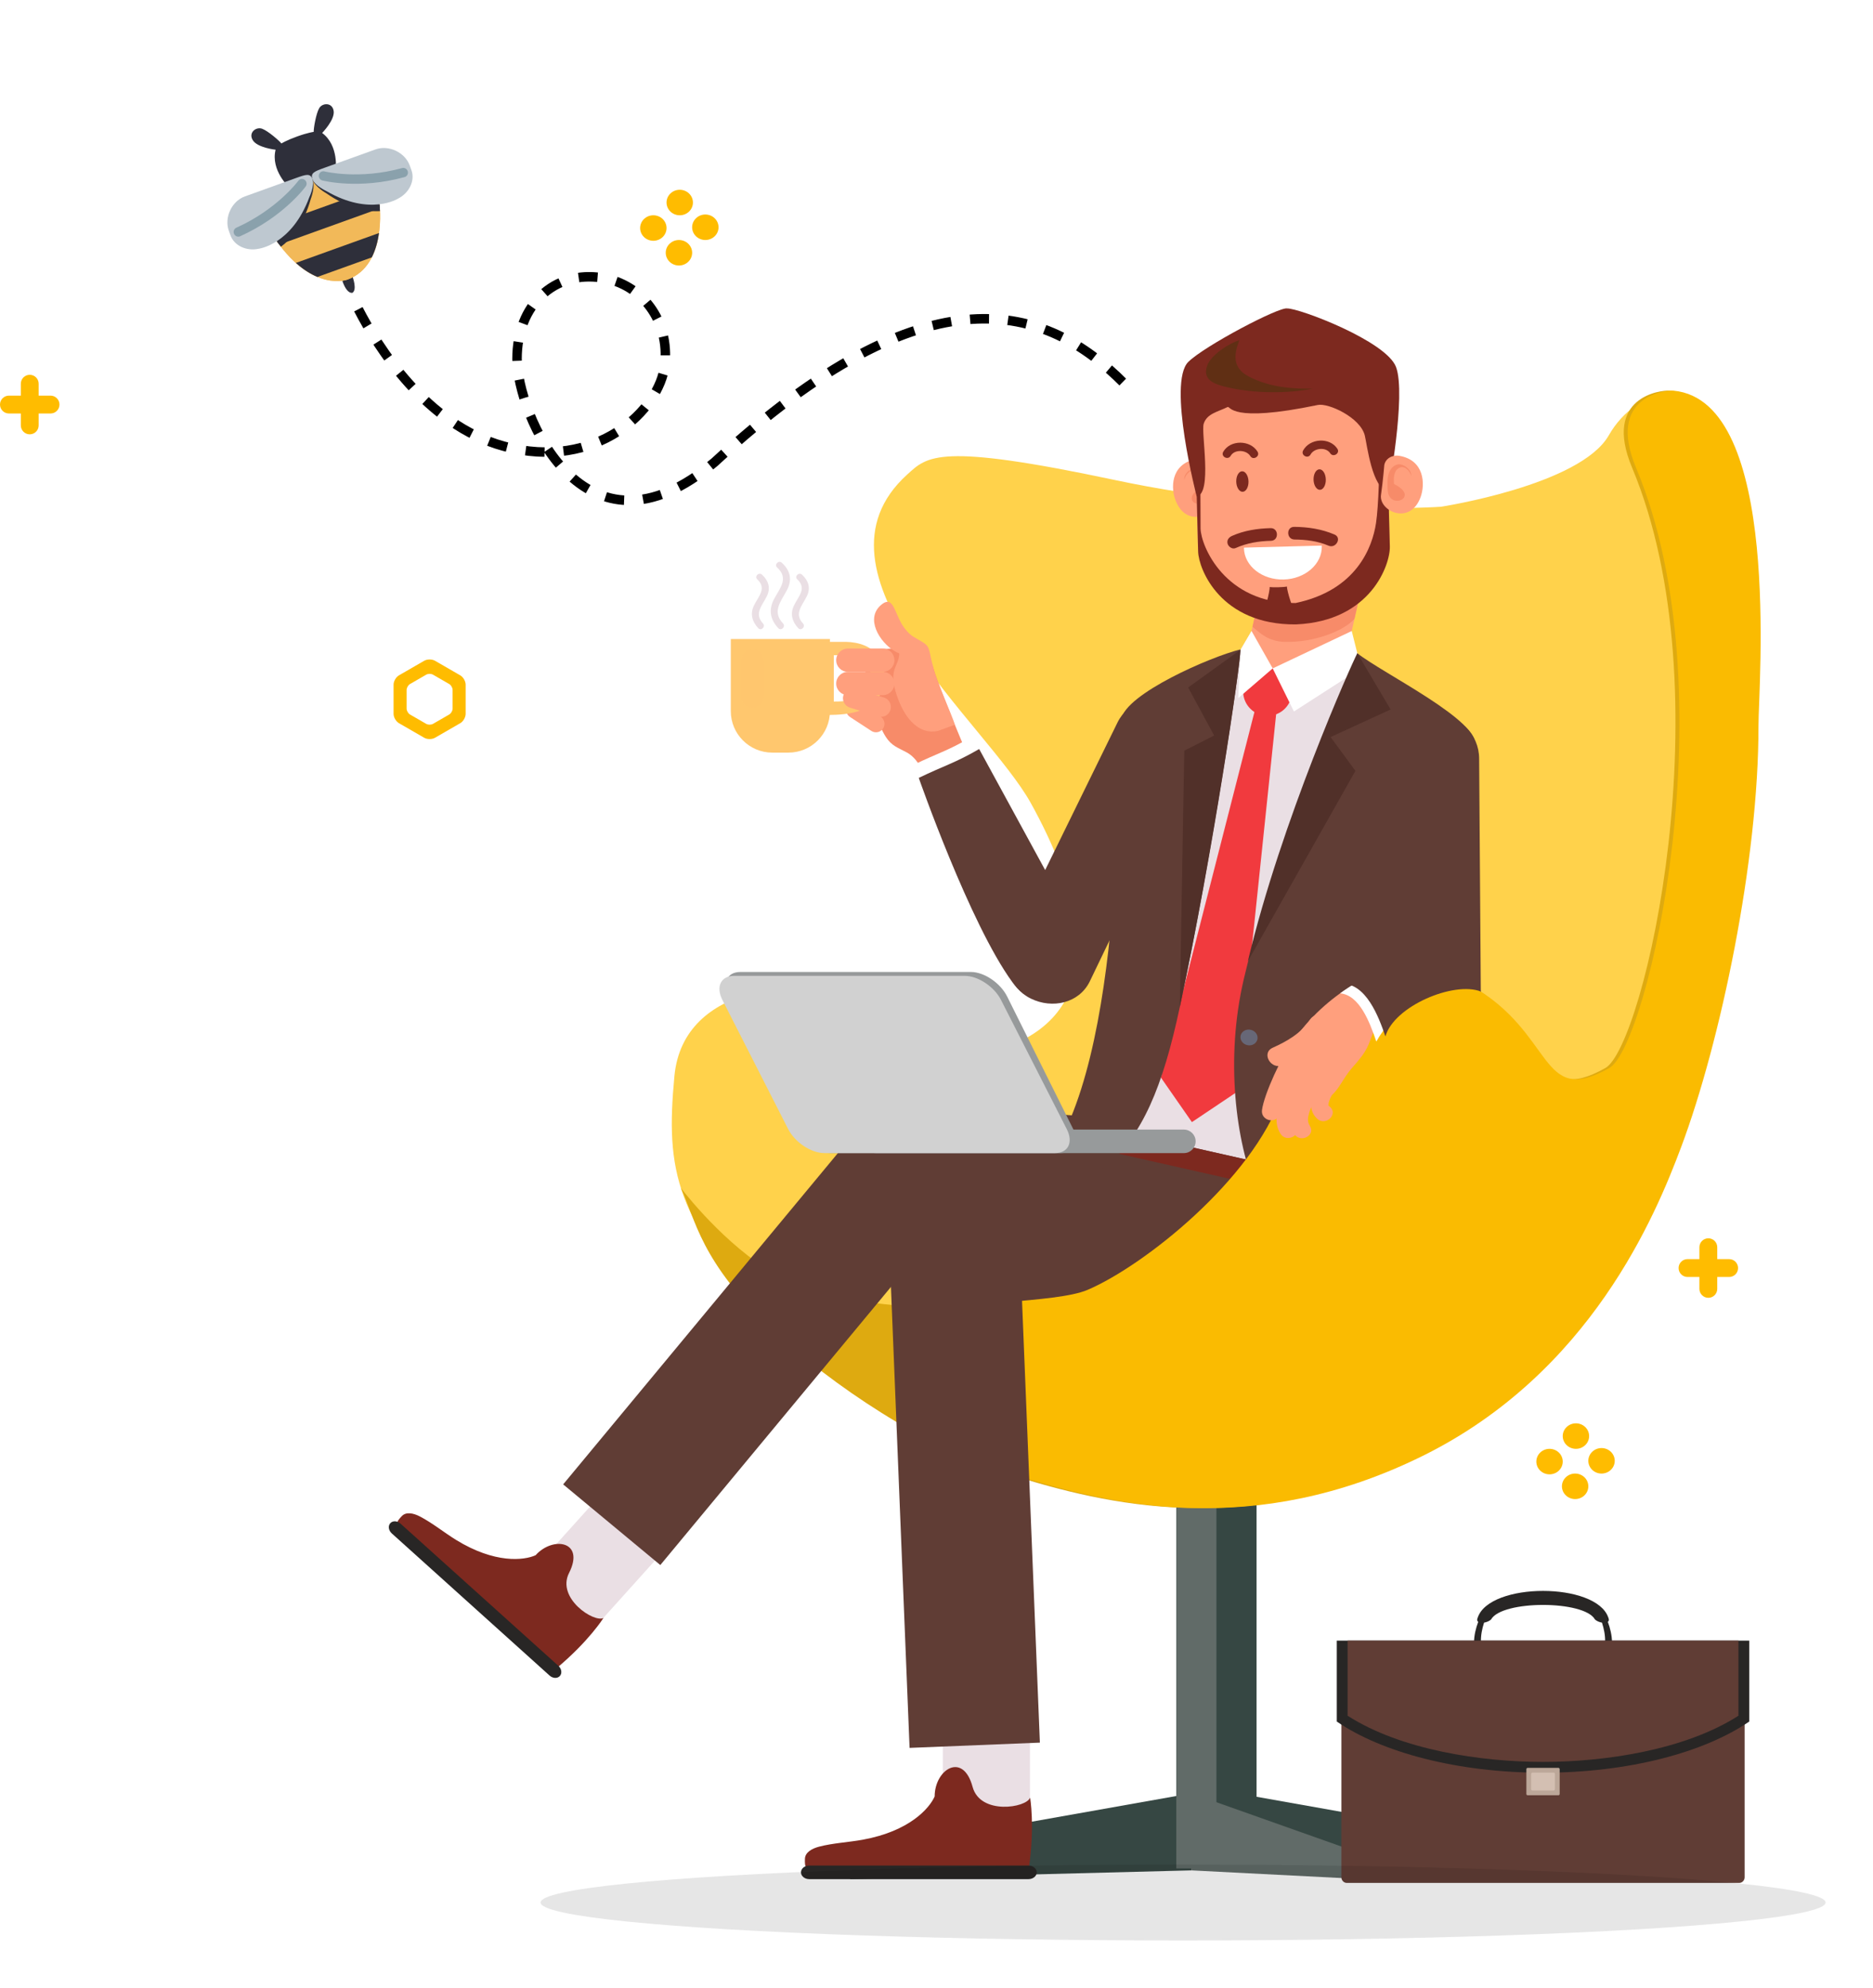 <svg width="395" height="419" viewBox="0 0 395 419" fill="none" xmlns="http://www.w3.org/2000/svg">
<path d="M265 292.475H248.071V393.819H265V292.475Z" fill="#364743"/>
<path d="M332.861 390.761L260.903 377.986V394.225L332.861 396.069V390.761Z" fill="#364743"/>
<path d="M287.307 390.761L251.247 377.986V394.225L287.307 396.069V390.761Z" fill="#616B68"/>
<path d="M179.29 390.761L251.247 377.986V394.225L179.29 396.069V390.761Z" fill="#364743"/>
<path d="M256.535 292.475H248.071V393.819H256.535V292.475Z" fill="#616B68"/>
<path d="M191.304 100.035C195.61 96.132 197.82 93.263 235.066 101.164C272.311 109.064 303.913 106.807 303.913 106.807C303.913 106.807 333.258 102.293 339.277 91.759C345.296 81.225 358.695 79.231 361.517 92.375C374.825 154.377 364.003 210.312 350.231 241.348C346.954 248.731 335.515 276.479 306.922 299.805C278.33 323.13 204.61 322.605 163.585 279.489C142.314 257.133 140.347 246.758 142.228 226.819C144.109 206.88 169.981 206.127 180.607 209.863C193.003 214.221 203.855 225.607 216.255 218.89C234.313 209.109 226.789 186.188 217.384 169.258C207.978 152.329 168.476 120.727 191.304 100.035Z" fill="#FFD24B"/>
<path d="M352.103 82.343C350.334 82.177 337.929 83.589 344.183 98.548C364.003 145.95 346.701 220.548 338.56 225.11C323.617 233.482 327.274 217.774 309.217 207.616C291.159 197.459 275.439 213.828 269.443 230.974C263.238 248.717 240.411 266.778 228.561 271.856C216.711 276.935 180.834 277.516 165.358 269.599C154.573 264.081 145.56 252.92 143.599 250.418C146.688 256.913 147.551 265.836 163.066 280.41C175.295 291.897 195.242 305.189 212.761 310.732C233.375 317.254 263.51 324.425 299.06 306.932C334.611 289.439 348.325 256.132 353.715 241.76C361.992 219.689 370.064 181.315 370.017 152.974C370.003 144.458 375.034 84.502 352.103 82.343Z" fill="#DEAA10"/>
<path d="M229.818 206.869C227.579 211.434 221.955 212.711 217.39 210.472C212.825 208.233 210.939 202.718 213.178 198.152L235.664 152.296C237.903 147.731 243.418 145.845 247.983 148.084C252.549 150.322 254.435 155.838 252.196 160.403L229.818 206.869Z" fill="#603D35"/>
<path d="M205.68 162.43C203.209 164.868 198.679 165.485 195.839 167.433C195.493 164.296 194.12 160.191 191.302 158.634C189.405 157.588 188.047 157.264 186.787 155.282C185 152.476 184.41 148.852 183.898 145.624L181.015 137.348C183.673 136.701 185.802 136.886 188.022 136.701C188.771 136.638 190.083 137.125 190.67 137.096C193.668 136.957 195.925 137.916 196.843 140.782V140.786C196.893 140.929 196.934 141.083 196.975 141.238C197.592 143.664 204.533 160.91 205.68 162.43Z" fill="#F78B69"/>
<path d="M186.242 153.535C185.7 154.365 184.588 154.599 183.758 154.057L179.255 151.118C178.425 150.576 178.192 149.464 178.733 148.634C179.275 147.805 180.387 147.571 181.217 148.113L185.72 151.052C186.55 151.593 186.783 152.706 186.242 153.535Z" fill="#FF9F7D"/>
<path d="M189.644 137.712C189.648 137.714 189.651 137.716 189.655 137.717C189.655 137.722 189.65 137.718 189.644 137.712ZM196.843 140.786V140.783C196.76 140.392 196.666 140.012 196.557 139.643C196.29 138.736 196.079 136.863 195.568 136.182C194.827 135.193 192.768 134.542 191.727 133.507C190.127 131.916 189.729 130.682 188.818 128.677C188.197 127.315 187.561 126.107 185.936 127.405C182.34 130.279 185.489 135.347 188.634 137.224C188.969 137.424 189.304 137.589 189.631 137.709C189.725 139.094 188.732 140.362 188.48 141.754C188.134 143.665 188.819 145.832 189.515 147.627C191.008 151.487 193.867 154.976 197.882 154.028L201.369 152.762C200.821 150.817 197.374 143.303 196.843 140.786Z" fill="#FF9F7D"/>
<path d="M154.126 134.687C154.123 134.783 154.118 134.878 154.118 134.974V149.878C154.118 154.712 158.037 158.63 162.87 158.63H166.277C171.111 158.63 175.029 154.711 175.029 149.878V134.974C175.029 134.878 175.025 134.783 175.022 134.687H154.126Z" fill="#FFC76E"/>
<path d="M178.424 135.285C177.093 135.285 175.762 135.285 174.431 135.285C173.663 135.285 173.021 135.927 173.021 136.696C173.021 140.891 173.021 145.086 173.021 149.282C173.021 150.051 173.663 150.693 174.431 150.693C179.046 150.693 184.909 150.079 186.291 144.725C186.797 142.765 186.371 140.332 185.377 138.62C183.962 136.182 181.058 135.355 178.424 135.285C176.603 135.236 176.608 138.058 178.424 138.107C180.441 138.161 182.522 138.749 183.323 140.796C183.766 141.929 183.799 143.736 183.274 144.844C181.747 148.066 177.423 147.871 174.431 147.871C174.902 148.342 175.372 148.812 175.842 149.282C175.842 145.086 175.842 140.891 175.842 136.696C175.372 137.166 174.902 137.636 174.431 138.107C175.762 138.107 177.093 138.107 178.424 138.107C180.244 138.107 180.244 135.285 178.424 135.285Z" fill="#FFC76E"/>
<path d="M188.627 139.153C188.627 140.51 187.526 141.61 186.169 141.61H178.806C177.449 141.61 176.348 140.51 176.348 139.153C176.348 137.796 177.449 136.696 178.806 136.696H186.169C187.526 136.696 188.627 137.796 188.627 139.153Z" fill="#FF9F7D"/>
<path d="M188.627 144.067C188.627 145.425 187.526 146.525 186.169 146.525H178.806C177.449 146.525 176.348 145.425 176.348 144.067C176.348 142.71 177.449 141.61 178.806 141.61H186.169C187.526 141.61 188.627 142.71 188.627 144.067Z" fill="#FF9F7D"/>
<path d="M187.789 149.62C187.451 150.717 186.286 151.331 185.189 150.992L179.237 149.15C178.14 148.811 177.526 147.647 177.865 146.551C178.204 145.454 179.369 144.839 180.465 145.178L186.418 147.019C187.515 147.359 188.129 148.523 187.789 149.62Z" fill="#FF9F7D"/>
<path opacity="0.4" d="M161.06 146.718C161.06 148.056 159.975 149.14 158.637 149.14C157.3 149.14 156.216 148.056 156.216 146.718V139.259C156.216 137.921 157.3 136.837 158.637 136.837C159.975 136.837 161.06 137.921 161.06 139.259V146.718Z" fill="#FFC76E"/>
<path d="M200.644 173.358C201.4 172.881 202.159 172.409 202.925 171.948C205.521 170.386 208.286 169.102 210.969 167.69L204.382 155.616C199.82 158.269 197.645 158.799 192.902 161.1L198.998 174.28C199.544 173.966 200.091 173.658 200.644 173.358Z" fill="white"/>
<path d="M228.753 198.668L206.498 157.875C201.436 160.817 199.024 161.406 193.762 163.958C193.762 163.958 204.504 194.709 213.482 206.987C216.284 210.818 220.159 212.007 224.48 210.045C228.801 208.083 230.715 202.989 228.753 198.668Z" fill="#603D35"/>
<path d="M160.903 131.405C158.972 129.322 160.761 127.64 161.737 125.627C162.568 123.913 162.056 122.372 160.702 121.121C160.034 120.505 159.034 121.5 159.704 122.119C161.758 124.017 159.954 125.671 159.01 127.616C158.151 129.386 158.611 131.006 159.906 132.402C160.526 133.07 161.521 132.071 160.903 131.405Z" fill="#EADFE4"/>
<path d="M165.134 131.405C162.813 128.94 164.596 126.885 165.912 124.476C167.11 122.286 166.721 120.285 164.883 118.614C164.212 118.003 163.211 118.998 163.886 119.611C166.363 121.864 164.561 123.843 163.288 126.178C162.055 128.437 162.383 130.54 164.137 132.403C164.761 133.066 165.757 132.066 165.134 131.405Z" fill="#EADFE4"/>
<path d="M169.34 131.405C167.409 129.322 169.197 127.64 170.173 125.627C171.005 123.913 170.492 122.372 169.138 121.121C168.471 120.505 167.471 121.5 168.141 122.119C170.195 124.017 168.391 125.671 167.447 127.616C166.588 129.387 167.048 131.006 168.343 132.402C168.962 133.07 169.957 132.071 169.34 131.405Z" fill="#EADFE4"/>
<path d="M274.129 229.252H242.151C242.269 227.925 241.281 229.893 240.551 230.656C239.355 231.905 238.287 233.29 237.166 234.604C234.623 237.582 232.211 240.269 228.9 242.421C223.237 246.099 217.826 248.706 211.583 250.781C205.319 252.863 190.294 254.609 189.105 262.359C185.608 285.149 260.025 273.308 265.007 272.056C283.105 267.508 283.184 241.858 274.129 229.252Z" fill="#603D35"/>
<path d="M251.427 246.31C251.834 252.572 254.665 259.078 242.949 259.841L198.427 261.151C186.713 261.915 185.453 261.189 185.046 254.926L197.291 234.399C209.007 233.636 249.745 235.098 250.153 241.36L251.427 246.31Z" fill="#603D35"/>
<path d="M312.304 211.474C312.304 216.559 307.817 220.181 302.732 220.181C297.647 220.181 293.526 216.059 293.526 210.974V159.902C293.526 154.816 297.647 150.695 302.732 150.695C307.816 150.695 311.938 154.816 311.938 159.902L312.304 211.474Z" fill="#603D35"/>
<path d="M146.193 319.963L132.973 308.061L109.197 334.47L122.417 346.372L146.193 319.963Z" fill="#EADFE4"/>
<path d="M83.713 321.445L117.297 351.682C124.224 345.916 127.269 341.014 127.269 341.014C125.35 342.102 117.29 336.888 120.01 331.532C123.418 324.819 116.627 323.716 112.951 327.801C110.505 328.902 104.361 329.616 96.155 324.556C93.613 322.99 91.21 321.01 88.558 319.632C87.186 318.92 85.617 318.582 84.712 319.584C84.25 320.096 83.671 320.595 83.713 321.445Z" fill="#7D291F"/>
<path d="M82.307 321.053C81.795 321.622 81.938 322.584 82.625 323.203L115.902 353.163C116.589 353.782 117.56 353.823 118.072 353.254C118.584 352.686 118.441 351.726 117.753 351.106L84.477 321.146C83.79 320.528 82.818 320.485 82.307 321.053Z" fill="#282625"/>
<path d="M139.254 329.869L209.437 245.286C212.9 241.112 211.798 234.482 206.974 230.478L203.956 227.974C199.131 223.971 192.412 224.111 188.948 228.286L118.766 312.868L139.254 329.869Z" fill="#603D35"/>
<path d="M287.155 140.962L271.153 246.288L238.622 238.956L261.593 137.005L263.941 133.002L287.155 140.962Z" fill="#EADFE4"/>
<path d="M288.819 116.374L283.254 141.061L268.538 140.918L263.146 136.528L268.712 111.841L288.819 116.374Z" fill="#FF9F7D"/>
<path d="M268.193 114.142L264.141 132.113C265.741 133.4 267.39 135.196 270.962 135.29C277.077 135.451 283.423 133.002 285.652 130.42L288.301 118.675L268.193 114.142Z" fill="#F78B69"/>
<path d="M272.381 146.702C271.848 149.494 269.15 151.324 266.355 150.791C263.559 150.257 261.725 147.562 262.258 144.77L262.395 144.054C262.928 141.262 264.985 140.24 267.781 140.773L268.538 140.918C271.334 141.452 273.051 143.195 272.518 145.987L272.381 146.702Z" fill="#F13A3E"/>
<path d="M260.813 230.18L251.364 236.513L244.833 227.129L265.446 146.572L269.463 147.34L260.813 230.18Z" fill="#F13A3E"/>
<path d="M263.941 133.002L268.401 140.882L261.132 147.142L261.593 137.005L263.941 133.002Z" fill="white"/>
<path d="M285.071 133.002L268.401 140.882L272.881 149.963L287.042 140.851L285.071 133.002Z" fill="white"/>
<path d="M274.816 247.104L226.954 236.315L225.914 240.927L273.776 251.716L274.816 247.104Z" fill="#7D291F"/>
<path d="M220.032 245.738L233.083 246.2C240.953 239.095 245.167 229.332 248.812 212.261C255.445 181.204 261.667 139.606 261.594 137.036L261.593 137.005C261.589 136.927 261.585 136.886 261.581 136.884C255.228 138.444 237.343 146.259 236.47 151.593C235.603 156.892 237.645 224.249 220.032 245.738Z" fill="#603D35"/>
<path d="M256.054 155.027L249.752 158.225L248.812 212.261C255.938 179.02 261.601 139.898 261.567 137.157L261.566 137.124L261.556 136.996L250.572 144.903L256.054 155.027Z" fill="#513029"/>
<path d="M289.5 228.5C289.372 229.449 279.545 245.982 284.918 259.332L264.931 250.777C260.705 240.853 258.287 223.281 262.364 206.126C269.78 174.917 284.96 141.107 286.153 138.797L286.167 138.769C286.205 138.7 286.241 137.679 286.246 137.68C291.486 141.884 312.569 152.094 311.047 157.338C309.535 162.548 292.057 209.729 289.5 228.5Z" fill="#603D35"/>
<path d="M280.61 155.349L285.849 162.475L263.155 202.623C270.215 172.988 285.081 139.867 286.247 137.681L293.266 149.541L280.61 155.349Z" fill="#513029"/>
<path d="M263.772 217.053C262.795 216.833 261.84 217.378 261.638 218.271C261.437 219.164 262.065 220.066 263.042 220.287C264.019 220.507 264.974 219.962 265.176 219.069C265.377 218.176 264.749 217.274 263.772 217.053Z" fill="#676777"/>
<path d="M256.327 104.818C256.983 108.199 250.528 111.649 248.011 105.713C246.877 103.04 246.784 97.971 252.028 96.79C253.518 96.455 254.978 97.221 255.301 98.554C255.301 98.554 255.707 101.628 256.327 104.818Z" fill="#FF9F7D"/>
<path d="M254.53 100.585C254.168 99.46 253.179 98.364 251.9 98.609C250.866 98.809 249.602 99.963 249.757 101.126C250.017 99.992 251.13 98.693 252.363 99.408C253.422 100.023 253.497 101.548 253.468 102.657C248.01 105.713 254.641 108.156 254.843 104.105C254.898 103.022 254.85 101.58 254.53 100.585Z" fill="#F78B69"/>
<path d="M271.75 74.99V74.989C271.766 74.988 271.782 74.989 271.797 74.988C271.813 74.989 271.829 74.987 271.845 74.986V74.988C283.038 74.798 292.094 77.593 292.192 81.315L293.049 114.002C293.147 117.744 289.105 129.711 273.299 130.415V130.417C273.282 130.418 273.267 130.417 273.251 130.417C273.235 130.418 273.219 130.419 273.203 130.42V130.417C257.382 130.543 252.718 118.803 252.62 115.061L251.762 82.374C251.665 78.652 260.562 75.387 271.75 74.99Z" fill="#FF9F7D"/>
<path d="M262.064 103.659C262.777 103.64 263.33 102.657 263.298 101.463C263.266 100.269 262.662 99.316 261.949 99.335C261.236 99.354 260.684 100.337 260.715 101.531C260.747 102.725 261.351 103.678 262.064 103.659Z" fill="#7D291F"/>
<path d="M278.253 98.918C277.539 98.936 276.986 99.919 277.018 101.113C277.049 102.307 277.653 103.26 278.367 103.241C279.08 103.223 279.634 102.24 279.602 101.046C279.571 99.852 278.967 98.899 278.253 98.918Z" fill="#7D291F"/>
<path d="M257.973 95.223C259.461 92.648 263.658 92.695 265.201 95.194C265.805 96.174 264.289 97.109 263.686 96.133C262.855 94.786 260.359 94.654 259.535 96.081C258.962 97.073 257.397 96.221 257.973 95.223Z" fill="#7D291F"/>
<path d="M280.527 95.53C279.63 94.149 277.144 94.411 276.384 95.8C275.833 96.806 274.27 95.95 274.822 94.941C276.232 92.364 280.42 92.099 282.042 94.592C282.669 95.558 281.152 96.491 280.527 95.53Z" fill="#7D291F"/>
<path d="M262.334 115.425C262.334 115.468 262.334 115.511 262.335 115.554C262.434 119.313 266.189 122.263 270.722 122.144C275.255 122.025 278.851 118.882 278.752 115.124C278.75 115.08 278.748 115.038 278.746 114.995L262.334 115.425Z" fill="white"/>
<path d="M280.166 115.012C277.921 114.045 275.429 113.735 273.001 113.717C271.281 113.703 271.206 111.034 272.932 111.048C275.859 111.069 278.756 111.511 281.455 112.672C283.037 113.354 281.738 115.689 280.166 115.012Z" fill="#7D291F"/>
<path d="M259.792 112.966C262.344 111.816 265.183 111.384 267.964 111.318C269.688 111.275 269.757 113.945 268.035 113.986C265.464 114.049 262.926 114.459 260.57 115.521C259.904 115.821 259.093 115.261 258.902 114.632C258.67 113.867 259.128 113.265 259.792 112.966Z" fill="#7D291F"/>
<path d="M251.819 83.566L252.676 116.253C252.774 119.995 257.438 131.734 273.26 131.609V131.611L273.355 131.607L273.355 131.606C289.161 130.902 293.204 118.934 293.105 115.192L292.248 82.506C292.226 81.66 291.74 80.86 290.872 80.137C290.872 80.137 291.305 102.802 290.191 110.249C289.431 115.324 286.077 124.42 273.233 127.1V127.102L273.144 127.104V127.101C258.35 127.199 253.286 115.15 253.188 111.408L253.068 81.127C252.239 81.896 251.797 82.719 251.819 83.566Z" fill="#7D291F"/>
<path d="M269.604 130.265L269.754 130.241L269.906 130.257C269.902 130.245 269.9 130.232 269.897 130.219L273.733 129.63C272.694 129.169 271.397 124.423 271.395 123.622C270.807 123.782 268.364 123.845 267.769 123.717C267.808 124.518 266.761 129.325 265.749 129.839L269.61 130.227C269.608 130.24 269.607 130.253 269.604 130.265Z" fill="#7D291F"/>
<path d="M250.604 76.278C254.04 72.887 269.818 64.595 271.464 65.015C273.947 64.932 292.376 71.882 294.415 77.369C296.592 83.22 292.776 103.586 292.776 103.586C289.376 103.092 288.3 93.733 287.827 91.8C286.893 87.985 280.132 84.895 277.916 85.357C259.157 89.265 259.535 85.469 258.873 85.798C256.847 86.807 254.538 87.159 253.853 89.309C253.249 91.206 255.741 103.973 252.372 104.645C252.371 104.645 246.156 80.666 250.604 76.278Z" fill="#7D291F"/>
<path d="M254.598 77.011C255.408 74.824 259.195 72.331 261.352 71.728C260.185 74.818 259.882 77.571 263.422 79.392C267.666 81.576 272.217 81.99 276.873 81.907C271.393 83.011 264.495 82.897 259.202 81.705C256.708 81.142 253.356 80.364 254.598 77.011Z" fill="#602F14"/>
<path d="M291.24 104.32C290.761 107.73 297.388 110.837 299.592 104.775C300.583 102.049 300.411 96.981 295.112 96.077C293.607 95.82 292.189 96.662 291.937 98.01C291.937 98.01 291.692 101.101 291.24 104.32Z" fill="#FF9F7D"/>
<path d="M292.811 99.999C293.115 98.856 294.045 97.709 295.335 97.887C296.378 98.033 297.701 99.118 297.606 100.289C297.288 99.17 296.108 97.93 294.914 98.709C293.889 99.378 293.893 100.905 293.981 102.011C299.591 104.775 293.096 107.564 292.683 103.529C292.573 102.45 292.545 101.009 292.811 99.999Z" fill="#F78B69"/>
<path d="M352.935 82.343C351.166 82.177 338.761 83.589 345.014 98.548C364.834 145.95 347.532 220.548 339.392 225.11C324.448 233.482 328.106 217.774 310.048 207.616C291.991 197.459 276.27 213.828 270.274 230.974C264.07 248.717 241.242 266.778 229.392 271.856C225.906 273.35 218.749 273.871 212.234 274.484L213.823 310.804C234.431 317.307 264.473 324.36 299.891 306.932C335.442 289.439 349.156 256.132 354.546 241.76C362.823 219.689 370.895 181.315 370.848 152.974C370.835 144.458 375.865 84.502 352.935 82.343Z" fill="#FABB01"/>
<path d="M278.082 216.002C275.64 218.96 274.842 216.689 272.496 219.726C270.419 222.42 266.592 230.532 266.143 233.975C265.839 236.321 269.458 237.048 269.765 234.682C270.167 231.602 272.01 228.978 273.882 226.592C276.09 223.778 278.576 221.195 280.851 218.438C282.364 216.607 279.598 214.166 278.082 216.002Z" fill="#FF9F7D"/>
<path d="M278.518 218.817C276.404 222.43 273.724 225.674 271.585 229.271C269.95 232.022 268.096 235.91 270.048 238.971C271.319 240.967 274.594 239.262 273.315 237.256C272.754 236.376 272.852 235.547 273.201 234.401C273.67 232.873 274.54 231.474 275.384 230.131C277.379 226.95 279.751 224.016 281.647 220.772C282.846 218.722 279.72 216.761 278.518 218.817Z" fill="#FF9F7D"/>
<path d="M281.441 218.871C279.329 222.482 276.647 225.724 274.509 229.323C272.874 232.073 271.021 235.96 272.972 239.025C274.245 241.019 277.52 239.313 276.239 237.309C275.679 236.427 275.776 235.6 276.126 234.453C276.594 232.924 277.463 231.526 278.308 230.184C280.303 227.003 282.673 224.067 284.57 220.825C285.77 218.775 282.644 216.814 281.441 218.871Z" fill="#FF9F7D"/>
<path d="M285.348 218.286C283.353 221.682 280.65 224.568 278.443 227.817C276.887 230.11 275.318 233.534 277.786 235.808C279.527 237.41 282.252 234.921 280.504 233.31C280.106 232.945 280.227 233.212 280.141 232.726C280.199 233.049 280.188 232.461 280.19 232.446C280.176 232.593 280.345 231.986 280.377 231.891C280.797 230.688 281.719 229.528 282.481 228.489C284.489 225.746 286.748 223.183 288.477 220.242C289.681 218.194 286.553 216.234 285.348 218.286Z" fill="#FF9F7D"/>
<path d="M289.597 217.671C290.773 214.969 292.306 214.19 294.714 212.266L290.804 205.256C286.791 205.845 273.532 213.682 268.995 226.783C271.969 228.638 275.078 230.902 278.806 231.588C281.348 232.055 283.331 227.024 284.84 225.394C288.748 221.17 288.477 220.241 289.597 217.671Z" fill="#FF9F7D"/>
<path d="M276.255 214.934C274.401 217.778 271.421 219.478 268.395 220.839C265.909 221.956 268.063 225.602 270.531 224.493C274.257 222.819 277.647 220.542 279.909 217.07C281.405 214.776 277.738 212.657 276.255 214.934Z" fill="#FF9F7D"/>
<path d="M282.624 209.37C286.715 209.734 288.845 215.406 290.257 219.531C293.046 214.326 302.498 205.359 308.185 207.579C301.576 195.014 282.624 209.37 282.624 209.37Z" fill="white"/>
<path d="M280.978 204.326L282.859 207.335C288.093 207.171 290.757 214.323 292.17 218.447C294.004 212.044 306.617 206.765 312.304 208.984C307.955 197.366 289.548 198.817 280.978 204.326Z" fill="#603D35"/>
<path d="M217.21 349.636H198.833V386.345H217.21V349.636Z" fill="#EADFE4"/>
<path d="M219.301 367.297L214.005 236.236C213.743 229.766 213.26 222.948 196.894 224.077C190.433 224.522 186.262 230.877 186.523 237.346L191.82 368.407L219.301 367.297Z" fill="#603D35"/>
<path d="M170.271 393.968H216.958C218.289 384.753 217.238 378.885 217.238 378.885C216.518 381.046 206.726 382.614 205.111 376.622C203.087 369.113 197.112 372.959 197.112 378.637C195.996 381.173 191.772 385.968 181.974 387.756C178.94 388.31 175.726 388.45 172.737 389.227C171.192 389.629 169.754 390.454 169.752 391.848C169.751 392.561 169.652 393.344 170.271 393.968Z" fill="#7D291F"/>
<path d="M168.921 394.639C168.921 395.43 169.697 396.07 170.652 396.07H216.909C217.864 396.07 218.639 395.43 218.639 394.639C218.639 393.85 217.865 393.21 216.909 393.21H170.652C169.697 393.211 168.921 393.85 168.921 394.639Z" fill="#282625"/>
<path fill-rule="evenodd" clip-rule="evenodd" d="M282.889 346.581H367.931V395.684C367.931 396.307 367.436 396.867 366.799 396.867H284.02C283.383 396.867 282.889 396.307 282.889 395.684V346.581Z" fill="#603D35"/>
<path fill-rule="evenodd" clip-rule="evenodd" d="M310.861 346.104C310.871 344.761 311.231 343.184 311.744 341.845C311.542 341.696 311.458 341.464 311.574 341.136C311.593 341.071 311.613 341.007 311.636 340.943C311.636 340.944 311.637 340.944 311.638 340.946C314.178 333.444 336.641 333.444 339.181 340.946C339.182 340.944 339.182 340.944 339.184 340.943C339.206 341.007 339.226 341.071 339.245 341.136C339.361 341.464 339.277 341.696 339.076 341.845C339.588 343.184 339.95 344.76 339.959 346.104H338.502C338.545 344.625 338.248 343.276 337.843 342.006C337.313 341.921 336.75 341.691 336.363 341.339C334.1 337.254 316.721 337.254 314.457 341.339C314.07 341.691 313.507 341.921 312.977 342.006C312.572 343.276 312.274 344.625 312.318 346.104H310.861Z" fill="#282625"/>
<path fill-rule="evenodd" clip-rule="evenodd" d="M281.917 345.796C281.916 345.829 281.916 345.863 281.916 345.895V362.852C291.42 369.365 307.353 373.639 325.409 373.639C343.465 373.639 359.4 369.365 368.903 362.852V345.895C368.903 345.863 368.903 345.83 368.902 345.796H281.917Z" fill="#282625"/>
<path fill-rule="evenodd" clip-rule="evenodd" d="M366.626 345.796H284.192V361.629C295.511 368.874 312.381 371.363 325.409 371.363C338.438 371.363 355.309 368.874 366.626 361.629V345.796Z" fill="#603D35"/>
<path fill-rule="evenodd" clip-rule="evenodd" d="M321.899 372.884V378.128C321.899 378.275 322.017 378.394 322.164 378.394H328.655C328.802 378.394 328.921 378.275 328.921 378.128V372.884C328.921 372.74 328.802 372.619 328.655 372.619H322.164C322.017 372.619 321.899 372.74 321.899 372.884Z" fill="#BCA799"/>
<path fill-rule="evenodd" clip-rule="evenodd" d="M327.627 373.621H323.192C323.032 373.621 322.901 373.753 322.901 373.914V377.1C322.901 377.261 323.032 377.393 323.192 377.393H327.627C327.788 377.393 327.92 377.261 327.92 377.1V373.914C327.92 373.753 327.788 373.621 327.627 373.621Z" fill="#D3BFB2"/>
<path d="M252.149 240.566C252.149 241.934 251.041 243.043 249.673 243.043H184.715C183.347 243.043 182.238 241.934 182.238 240.566C182.238 239.198 183.347 238.089 184.715 238.089H249.673C251.041 238.089 252.149 239.198 252.149 240.566Z" fill="#979A9B"/>
<path d="M226.273 237.865C227.698 240.724 226.586 243.043 223.787 243.043H175.169C172.371 243.043 168.946 240.724 167.52 237.865L153.649 210.044C152.222 207.184 153.335 204.864 156.134 204.864H204.752C207.551 204.864 210.975 207.183 212.402 210.044L226.273 237.865Z" fill="#979A9B"/>
<path d="M224.968 237.975C226.394 240.774 225.281 243.043 222.483 243.043H173.865C171.066 243.043 167.64 240.774 166.214 237.975L152.343 210.75C150.918 207.952 152.03 205.682 154.829 205.682H203.447C206.245 205.682 209.671 207.952 211.096 210.75L224.968 237.975Z" fill="#D1D1D1"/>
<path d="M75.58 65.185C79.66 73.108 89.881 89.578 106.228 94.044C125.844 99.403 139.138 86.315 140.2 76.959C141.268 67.555 135.352 59.903 127.023 58.566C116.909 56.942 109.027 64.221 109.035 75.639C109.044 87.057 123.038 120.758 150.712 97.401C196.065 55.599 220.786 64.442 237.039 80.778" stroke="black" stroke-width="2" stroke-linejoin="round" stroke-dasharray="4 4"/>
<path d="M74.371 58.385C74.371 58.385 75.362 61.041 74.332 61.709C74.332 61.709 73.204 62.144 72.185 59.167L74.371 58.385Z" fill="#2E2F3A"/>
<path d="M55.273 27.134C56.533 27.596 58.894 29.658 59.347 30.243C59.347 30.243 60.34 29.6 62.66 28.765C64.933 27.948 66.155 27.795 66.155 27.795C66.132 27.055 66.639 23.961 67.315 22.803C67.992 21.645 70.104 21.551 70.368 23.41C70.632 25.27 67.939 28.027 67.939 28.027C71.527 30.688 70.791 35.958 70.791 35.958L60.971 39.489C60.971 39.489 57.047 35.895 58.12 31.558C58.12 31.558 54.288 31.148 53.307 29.546C52.326 27.944 54.014 26.672 55.273 27.134Z" fill="#2E2F3A"/>
<path d="M80.026 43.057C80.026 43.057 81.706 55.898 73.27 58.932C73.27 58.932 66.08 61.679 58.373 50.844L65.872 37.699L80.026 43.057Z" fill="#F2B959"/>
<path d="M80.026 43.057C80.026 43.057 81.706 55.898 73.27 58.932C73.27 58.932 66.08 61.679 58.373 50.844L65.872 37.699L80.026 43.057Z" fill="#F2B959"/>
<path d="M80.026 43.057C80.026 43.057 80.068 43.374 80.105 43.92L58.888 51.55C58.717 51.321 58.545 51.086 58.373 50.844L61.028 46.191L75.016 41.16L80.026 43.057Z" fill="#2E2F3A"/>
<path d="M79.929 49.113C79.693 50.797 79.239 52.612 78.407 54.25L66.945 58.372C65.56 57.797 64.017 56.873 62.389 55.42L79.929 49.113Z" fill="#2E2F3A"/>
<path d="M65.892 37.706L80.026 43.057C80.026 43.057 80.098 43.605 80.137 44.502C77.451 44.654 73.535 44.018 68.814 40.74C68.814 40.74 66.375 39.37 65.93 37.85C65.916 37.801 65.903 37.753 65.892 37.706Z" fill="#2E2F3A"/>
<path d="M68.832 40.273C78.081 45.643 83.989 41.84 83.989 41.84C86.264 40.679 87.574 38.111 86.771 35.876L86.424 34.911C85.415 32.105 81.962 30.497 79.199 31.491L68.486 35.344C66.317 36.124 65.436 36.455 65.888 37.744C66.382 39.147 68.832 40.273 68.832 40.273Z" fill="#BEC8D0"/>
<path d="M85.396 37.302C85.867 37.133 86.132 36.619 85.993 36.119C85.847 35.594 85.311 35.285 84.797 35.426C75.694 37.933 68.49 36.145 68.419 36.127C67.899 35.993 67.376 36.312 67.252 36.839C67.127 37.365 67.448 37.9 67.968 38.033C68.281 38.113 75.741 39.964 85.326 37.324C85.35 37.318 85.373 37.31 85.396 37.302Z" fill="#8AA1AC"/>
<path d="M65.929 37.851C66.554 39.306 65.547 41.915 65.547 41.915C64 47.427 61.401 50.409 59.238 52.007C58.95 51.638 58.662 51.251 58.373 50.844L65.865 37.712C65.887 37.756 65.909 37.802 65.929 37.851Z" fill="#2E2F3A"/>
<path d="M65.235 41.566C61.525 51.597 54.548 52.428 54.548 52.428C52.054 52.981 49.408 51.836 48.604 49.601L48.257 48.636C47.248 45.83 48.886 42.392 51.649 41.398L62.362 37.546C64.531 36.766 65.422 36.46 65.894 37.742C66.407 39.138 65.235 41.566 65.235 41.566Z" fill="#BEC8D0"/>
<path d="M50.573 49.825C50.102 49.994 49.57 49.767 49.359 49.293C49.138 48.796 49.353 48.216 49.84 47.997C58.454 44.133 62.87 38.166 62.913 38.107C63.229 37.673 63.835 37.586 64.266 37.912C64.698 38.239 64.791 38.855 64.475 39.289C64.285 39.55 59.712 45.728 50.641 49.797C50.618 49.808 50.596 49.817 50.573 49.825Z" fill="#8AA1AC"/>
<path fill-rule="evenodd" clip-rule="evenodd" d="M4.391 89.661C4.391 90.7 5.233 91.543 6.273 91.543C7.312 91.543 8.154 90.7 8.154 89.661V80.881C8.154 79.842 7.312 79 6.273 79C5.233 79 4.391 79.842 4.391 80.881V89.661Z" fill="#FFBC00"/>
<path fill-rule="evenodd" clip-rule="evenodd" d="M10.662 87.152C11.701 87.152 12.543 86.31 12.543 85.27C12.543 84.232 11.701 83.388 10.662 83.388H1.882C0.844 83.388 0 84.232 0 85.27C0 86.31 0.844 87.152 1.882 87.152H10.662Z" fill="#FFBC00"/>
<path fill-rule="evenodd" clip-rule="evenodd" d="M358.391 271.661C358.391 272.7 359.233 273.543 360.273 273.543C361.311 273.543 362.153 272.7 362.153 271.661V262.881C362.153 261.842 361.311 261 360.273 261C359.233 261 358.391 261.842 358.391 262.881V271.661Z" fill="#FFBC00"/>
<path fill-rule="evenodd" clip-rule="evenodd" d="M364.662 269.152C365.701 269.152 366.543 268.31 366.543 267.27C366.543 266.232 365.701 265.388 364.662 265.388H355.882C354.843 265.388 354 266.232 354 267.27C354 268.31 354.843 269.152 355.882 269.152H364.662Z" fill="#FFBC00"/>
<path fill-rule="evenodd" clip-rule="evenodd" d="M330.383 304.589C331.469 305.637 333.233 305.638 334.32 304.589C335.407 303.539 335.406 301.837 334.319 300.788C333.232 299.738 331.47 299.737 330.383 300.787C329.295 301.837 329.296 303.539 330.383 304.589Z" fill="#FFBC00"/>
<path fill-rule="evenodd" clip-rule="evenodd" d="M324.816 309.964C325.902 311.013 327.665 311.014 328.753 309.964C329.84 308.914 329.839 307.211 328.753 306.162C327.665 305.112 325.902 305.112 324.816 306.162C323.729 307.212 323.729 308.915 324.816 309.964Z" fill="#FFBC00"/>
<path fill-rule="evenodd" clip-rule="evenodd" d="M330.214 315.176C331.302 316.226 333.064 316.226 334.151 315.176C335.238 314.126 335.238 312.424 334.151 311.374C333.064 310.324 331.301 310.324 330.214 311.374C329.126 312.424 329.127 314.127 330.214 315.176Z" fill="#FFBC00"/>
<path fill-rule="evenodd" clip-rule="evenodd" d="M335.782 309.801C336.869 310.85 338.632 310.85 339.719 309.801C340.806 308.752 340.806 307.05 339.718 306C338.631 304.95 336.869 304.95 335.782 306C334.694 307.049 334.694 308.751 335.782 309.801Z" fill="#FFBC00"/>
<path fill-rule="evenodd" clip-rule="evenodd" d="M141.383 44.589C142.469 45.637 144.233 45.638 145.32 44.589C146.407 43.539 146.406 41.837 145.319 40.788C144.232 39.738 142.47 39.737 141.383 40.787C140.295 41.837 140.296 43.539 141.383 44.589Z" fill="#FFBC00"/>
<path fill-rule="evenodd" clip-rule="evenodd" d="M135.816 49.964C136.902 51.013 138.665 51.014 139.752 49.964C140.84 48.914 140.839 47.211 139.752 46.162C138.665 45.112 136.902 45.112 135.816 46.162C134.728 47.212 134.728 48.915 135.816 49.964Z" fill="#FFBC00"/>
<path fill-rule="evenodd" clip-rule="evenodd" d="M141.214 55.176C142.302 56.226 144.064 56.226 145.151 55.176C146.238 54.126 146.238 52.424 145.151 51.374C144.064 50.325 142.301 50.325 141.214 51.374C140.126 52.424 140.127 54.127 141.214 55.176Z" fill="#FFBC00"/>
<path fill-rule="evenodd" clip-rule="evenodd" d="M146.782 49.8C147.869 50.85 149.632 50.85 150.719 49.8C151.806 48.752 151.806 47.05 150.718 46C149.631 44.95 147.869 44.95 146.782 46C145.694 47.049 145.694 48.751 146.782 49.8Z" fill="#FFBC00"/>
<path fill-rule="evenodd" clip-rule="evenodd" d="M89.47 155.504L84.131 152.423C83.509 152.065 83 151.184 83 150.467V144.306C83 143.589 83.509 142.708 84.131 142.35L89.47 139.269C90.093 138.91 91.11 138.91 91.732 139.269L97.072 142.35C97.694 142.708 98.203 143.589 98.203 144.306V150.467C98.203 151.184 97.694 152.065 97.072 152.423L91.732 155.504C91.11 155.863 90.093 155.863 89.47 155.504ZM91.323 152.567L94.731 150.601C95.127 150.372 95.452 149.811 95.452 149.353V145.42C95.452 144.963 95.127 144.4 94.731 144.172L91.323 142.206C90.926 141.976 90.276 141.976 89.88 142.206L86.472 144.172C86.076 144.4 85.751 144.963 85.751 145.42V149.353C85.751 149.811 86.076 150.372 86.472 150.601L89.88 152.567C90.276 152.796 90.927 152.796 91.323 152.567Z" fill="#FFBC00"/>
<g opacity="0.1" filter="url(#filter0_f)">
<ellipse cx="249.5" cy="401" rx="135.5" ry="8" fill="black"/>
</g>
<defs>
<filter id="filter0_f" x="104" y="383" width="291" height="36" filterUnits="userSpaceOnUse" color-interpolation-filters="sRGB">
<feFlood flood-opacity="0" result="BackgroundImageFix"/>
<feBlend mode="normal" in="SourceGraphic" in2="BackgroundImageFix" result="shape"/>
<feGaussianBlur stdDeviation="5" result="effect1_foregroundBlur"/>
</filter>
</defs>
</svg>
